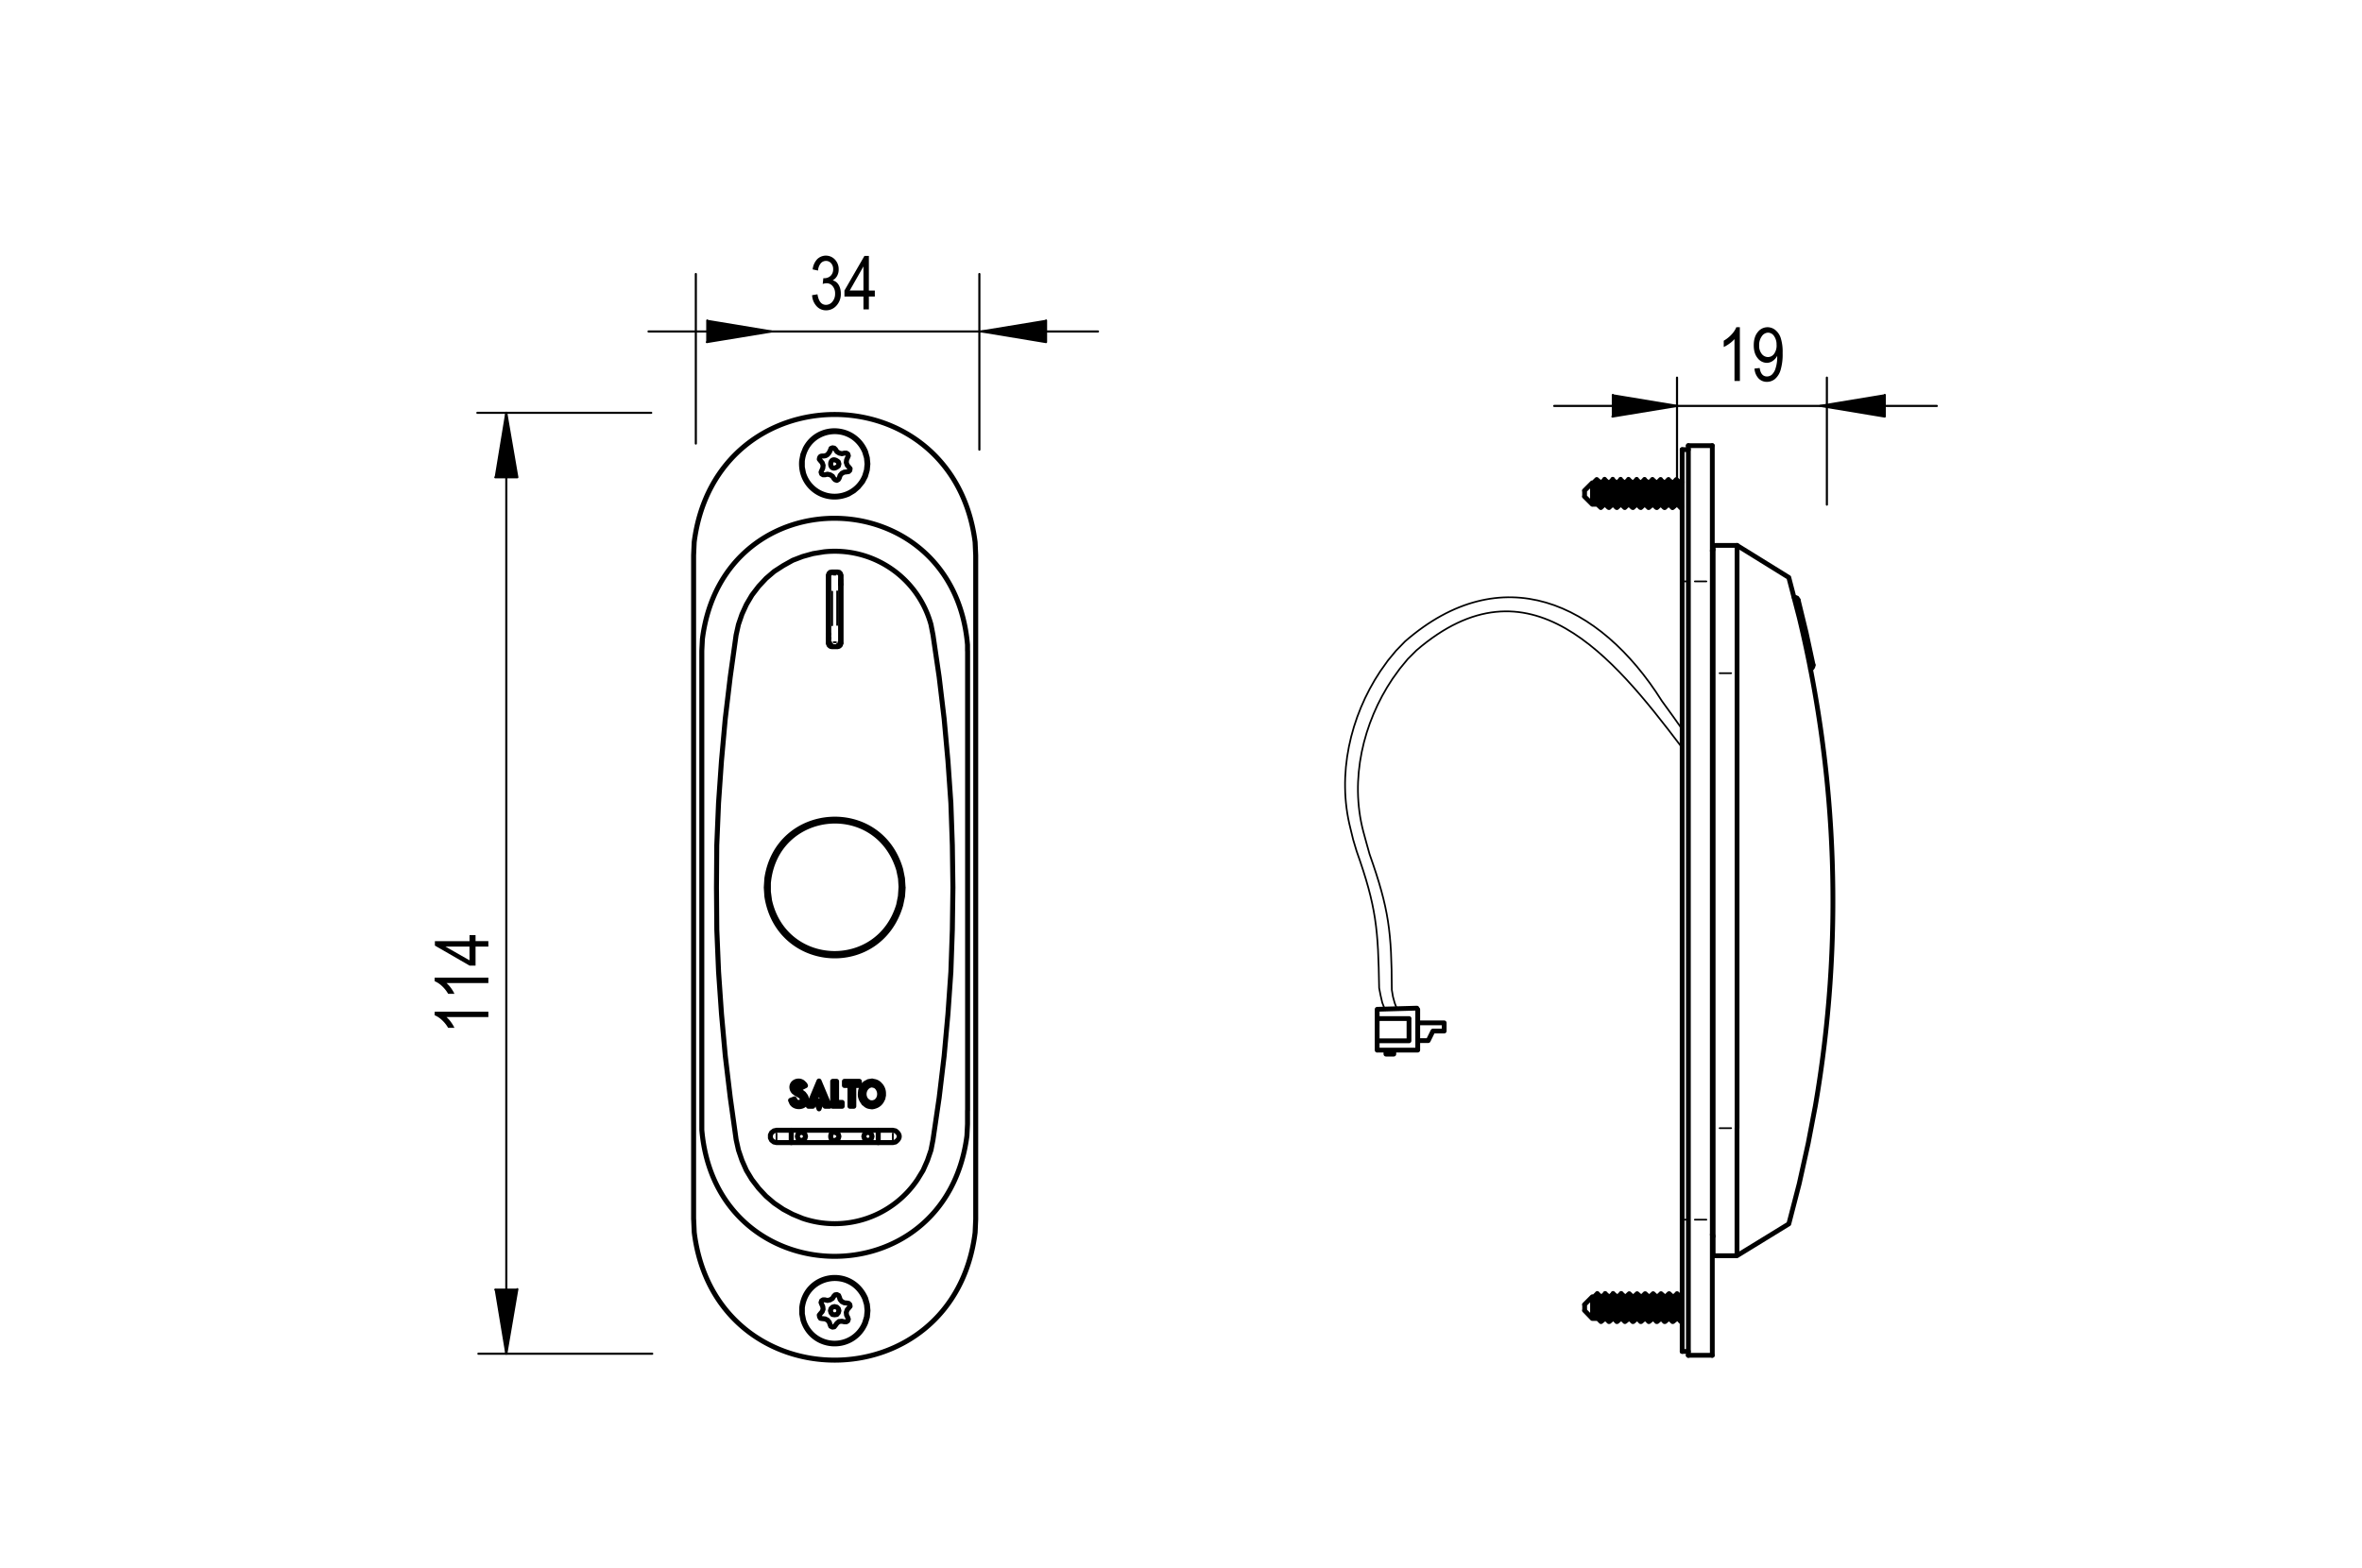 <svg xmlns="http://www.w3.org/2000/svg" xmlns:xlink="http://www.w3.org/1999/xlink" viewBox="0 0 1500 996"><defs><clipPath id="clip-path"><rect x="269.41" y="155.77" width="961.18" height="709.98" fill="none"/></clipPath></defs><title>XS4 Wall Reader narrow</title><g id="Layer_2" data-name="Layer 2"><g id="XS4_Wall_Reader_narrow" data-name="XS4 Wall Reader narrow"><rect width="1500" height="996" fill="none"/><path d="M449.16,217.29V203.55m40.71,7-41,6.74m.25-13.49,40.71,6.74"/><path d="M449.16,217.29V203.55m40.71,7-41,6.74m.25-13.49,40.71,6.74" fill="none" stroke="#000" stroke-linecap="round" stroke-linejoin="round" stroke-width="1.35"/><polygon points="449.15 203.8 489.87 210.54 449.15 217.29 449.15 203.8"/><path d="M664.3,217.29V203.55m-40.7,7,40.7,6.74m0-13.49-41,6.74"/><path d="M664.3,217.29V203.55m-40.7,7,40.7,6.74m0-13.49-41,6.74" fill="none" stroke="#000" stroke-linecap="round" stroke-linejoin="round" stroke-width="1.35"/><polygon points="664.3 203.8 623.6 210.54 664.3 217.29 664.3 203.8"/><path d="M411.86,210.55h0Z"/><line x1="411.86" y1="210.55" x2="697.29" y2="210.55" fill="none" stroke="#000" stroke-linecap="round" stroke-linejoin="round" stroke-width="1.35"/><path d="M515.73,187.5l3.41-.56q1.07,6.7,5.41,6.7a5.22,5.22,0,0,0,4.06-2,7.58,7.58,0,0,0,1.72-5.14,7,7,0,0,0-1.58-4.78,4.94,4.94,0,0,0-3.87-1.81,8.14,8.14,0,0,0-2.41.46l.39-3.66.54,0a5.63,5.63,0,0,0,4.12-1.55,5.53,5.53,0,0,0,1.58-4.14,5.45,5.45,0,0,0-1.32-3.83,4.22,4.22,0,0,0-3.23-1.45,4.31,4.31,0,0,0-3.33,1.52,8.27,8.27,0,0,0-1.73,4.6l-3.41-.74A11.25,11.25,0,0,1,519,164.6a7.87,7.87,0,0,1,11.24.28,8.81,8.81,0,0,1,2.36,6.3,8.22,8.22,0,0,1-1,4.1,7.26,7.26,0,0,1-2.8,2.8,6.22,6.22,0,0,1,2.75,1.53,7.74,7.74,0,0,1,1.75,2.85,11.26,11.26,0,0,1,.67,4,10.82,10.82,0,0,1-2.76,7.66,8.7,8.7,0,0,1-6.61,3,8,8,0,0,1-6-2.6A11,11,0,0,1,515.73,187.5Z"/><path d="M548.34,196.5v-8.13H536.27v-3.82l12.7-22h2.81v22h3.78v3.82h-3.78v8.13Zm0-12V169.22l-8.71,15.32Z"/><path d="M1024.25,264.59V250.85m40.71,7-41,6.74m.25-13.49,40.71,6.74"/><path d="M1024.25,264.59V250.85m40.71,7-41,6.74m.25-13.49,40.71,6.74" fill="none" stroke="#000" stroke-linecap="round" stroke-linejoin="round" stroke-width="1.35"/><polygon points="1024.25 251.1 1064.96 257.85 1024.25 264.59 1024.25 251.1"/><path d="M1196.92,264.59V250.85m-40.7,7,40.7,6.74m0-13.49-41,6.74"/><path d="M1196.92,264.59V250.85m-40.7,7,40.7,6.74m0-13.49-41,6.74" fill="none" stroke="#000" stroke-linecap="round" stroke-linejoin="round" stroke-width="1.35"/><polygon points="1196.92 251.1 1156.22 257.85 1196.92 264.59 1196.92 251.1"/><path d="M987,257.85h243m-69.83,62.69V239.87M1065,316.67V239.87"/><g clip-path="url(#clip-path)"><path d="M987,257.85h243m-69.83,62.69V239.87M1065,316.67V239.87" fill="none" stroke="#000" stroke-linecap="round" stroke-linejoin="round" stroke-width="1.35"/></g><path d="M1104.93,242h-3.43V215.39a18.19,18.19,0,0,1-3.17,2.84,20.62,20.62,0,0,1-3.66,2.19v-4a21,21,0,0,0,5-4,15,15,0,0,0,3-4.57h2.23Z"/><path d="M1114.2,234.12l3.29-.37q.79,5.38,4.64,5.38a4.75,4.75,0,0,0,3.12-1.17,9,9,0,0,0,2.38-4.16,22.59,22.59,0,0,0,1-7V226a8.58,8.58,0,0,1-2.87,3.27,6.58,6.58,0,0,1-3.69,1.21,7.42,7.42,0,0,1-5.87-3q-2.47-3-2.47-8.15,0-5.33,2.56-8.4a7.78,7.78,0,0,1,11.07-1.36,10.87,10.87,0,0,1,3.48,5.05,29.13,29.13,0,0,1,1.23,9.62,35.06,35.06,0,0,1-1.32,10.87,11.87,11.87,0,0,1-3.58,5.66,8,8,0,0,1-5.06,1.78,7.14,7.14,0,0,1-5.31-2.17A10.1,10.1,0,0,1,1114.2,234.12Zm14-15a9.12,9.12,0,0,0-1.63-5.73,4.69,4.69,0,0,0-3.74-2.09,5,5,0,0,0-3.94,2.23,9.43,9.43,0,0,0-1.73,5.94,8.07,8.07,0,0,0,1.65,5.33,5,5,0,0,0,3.95,2,4.76,4.76,0,0,0,3.86-2A8.94,8.94,0,0,0,1128.23,219.11Z"/><path d="M328.54,303.17h-14m7-40.71,7,40.71m-13.74,0,6.74-41"/><path d="M328.54,303.17h-14m7-40.71,7,40.71m-13.74,0,6.74-41" fill="none" stroke="#000" stroke-linecap="round" stroke-linejoin="round" stroke-width="1.35"/><polygon points="314.8 303.17 321.54 262.47 328.54 303.17 314.8 303.17"/><path d="M328.54,819.18h-14m7,40.7,7-41m-13.74.25,6.74,40.7"/><path d="M328.54,819.18h-14m7,40.7,7-41m-13.74.25,6.74,40.7" fill="none" stroke="#000" stroke-linecap="round" stroke-linejoin="round" stroke-width="1.35"/><polygon points="314.8 819.18 321.54 859.88 328.54 819.18 314.8 819.18"/><path d="M321.54,262.46V859.88m92.66,0H303.81"/><path d="M321.54,262.46V859.88m92.66,0H303.81" fill="none" stroke="#000" stroke-linecap="round" stroke-linejoin="round" stroke-width="1.35"/><path d="M310.14,642.63v3.43H283.56a18.19,18.19,0,0,1,2.84,3.17,20.62,20.62,0,0,1,2.19,3.66h-4a21,21,0,0,0-4-5,15,15,0,0,0-4.57-3v-2.23Z"/><path d="M310.14,621v3.43H283.56a18.19,18.19,0,0,1,2.84,3.17,20.62,20.62,0,0,1,2.19,3.66h-4a21,21,0,0,0-4-5,15,15,0,0,0-4.57-3V621Z"/><path d="M310.14,601.26H302v12.08h-3.82l-22-12.7v-2.81h22V594H302v3.78h8.13Zm-12,0H282.86L298.18,610Z"/><path d="M303.17,262.22h0Z"/><line x1="413.56" y1="262.22" x2="303.16" y2="262.22" fill="none" stroke="#000" stroke-linecap="round" stroke-linejoin="round" stroke-width="1.35"/><path d="M622,285.62v0Z"/><line x1="621.95" y1="285.62" x2="621.95" y2="174.05" fill="none" stroke="#000" stroke-linecap="round" stroke-linejoin="round" stroke-width="1.35"/><path d="M441.89,281.76v0Z"/><line x1="441.89" y1="281.75" x2="441.89" y2="174.05" fill="none" stroke="#000" stroke-linecap="round" stroke-linejoin="round" stroke-width="1.35"/><line x1="1139.44" y1="379.51" x2="1139.98" y2="379.51" fill="none" stroke="#000" stroke-linecap="round" stroke-linejoin="round" stroke-width="3.04"/><path d="M1143.92,397.92,1141.41,387m7,30.94-2-9.48" fill="none" stroke="#000" stroke-linecap="round" stroke-linejoin="round" stroke-width="1.07"/><polyline points="1141.95 381.12 1146.96 401.68 1151.43 422.43" fill="none" stroke="#000" stroke-linecap="round" stroke-linejoin="round" stroke-width="3.04"/><line x1="1149.46" y1="422.79" x2="1149.46" y2="423.14" fill="none" stroke="#000" stroke-linecap="round" stroke-linejoin="round" stroke-width="1.07"/><polyline points="1151.43 422.43 1151.25 423.5 1150.71 424.4 1149.82 424.93" fill="none" stroke="#000" stroke-linecap="round" stroke-linejoin="round" stroke-width="3.04"/><path d="M1140,380.22v.72m.72.35h.35l.36-.17m8.59,41.67.36-.18h.54" fill="none" stroke="#000" stroke-linecap="round" stroke-linejoin="round" stroke-width="1.07"/><path d="M1103.14,346.42v81.2m0,0v289m0,0h0m-15.2-289v-81.2m0,81.2v370m52-418.12,1.26.36.71,1.25" fill="none" stroke="#000" stroke-linecap="round" stroke-linejoin="round" stroke-width="3.04"/><path d="M1092.05,427.61h7.34m-7.34,289h7.34" fill="none" stroke="#000" stroke-linecap="round" stroke-linejoin="round" stroke-width="1.07"/><g clip-path="url(#clip-path)"><path d="M1087.41,774.73v86.2m0-491.63V283.11m0,86.21V774.73m-15.2-405.42V860.94m0-491.63V283.11m-4.83,39.34.89-.89m-46.85-14.84-2.33-2m7.34,2-2.33-2m7.52,2-2.51-2m7.52,2-2.33-2m7.34,2-2.33-2m7.51,2-2.5-2m7.51,2-2.32-2m7.33,2-2.32-2m7.51,2-2.5-2m7.51,2-2.32-2m-48.11,17.7,2.33-2.14m2.86,2.14,2.32-2.14m2.69,2.14,2.32-2.14m2.69,2.14,2.32-2.14m2.87,2.14,2.32-2.14m2.69,2.14,2.32-2.14m2.69,2.14,2.5-2.14m2.68,2.14,2.33-2.14m2.68,2.14,2.33-2.14m2.68,2.14,2.51-2.14m.36,0,2.14,2m1.07-16.1-.53.54m-48.82-2-2,2m7.15-2-2,2m7-2-2,2m7-2-2,2m7.16-2-2,2m7-2-2,2m7-2-2,2m7.16-2-2,2m7-2-2,2m7-2-1.79,2m-48.29,13.59,2.15,2m2.86-2,2.15,2m3-2,2,2m3-2,2.15,2m2.86-2,2.15,2m3-2,2,2m3-2,2.15,2m2.86-2,2.14,2m3-2,2,2m3-2,2.14,2m-55.8-7,5,5m0-13.59-5,5m5,8.59h3m4.48,0h.71m4.47,0h.54m4.47,0h.54m4.47,0h.72m4.47,0h.54m4.47,0h.54m4.47,0h.72m4.47,0h.54m4.47,0h.54m4.47,0h.71m2.51-13.59h-.54m-4.47,0H1062m-4.47,0H1057m-4.47,0h-.72m-4.29,0h-.72m-4.47,0h-.54m-4.47,0h-.71m-4.29,0h-.72m-4.48,0h-.53m-4.47,0h-.72m-9.3,0h-.72m5.73,0h-.72m2.33,13.41-.18-.54c-.67-3.6-1-7.73-1.61-11.45l-.36-1.43m2.33,13.59h0m5-.18-.36-.54c-.88-3.82-.62-7.7-1.61-11.45l-.36-1.43m2.5,13.59h0m4.83-.18-.19-.54c-.87-4.07-1.06-7.4-1.61-11.45l-.53-1.43m2.5,13.59h0m2.51-13.59h0m2.32,13.41-.18-.54c-.66-3.61-1-7.71-1.61-11.45l-.35-1.43m2.32,13.59h0m5-.18-.36-.54c-.87-3.84-.6-7.69-1.61-11.45l-.36-1.43m2.51,13.59h0m4.83-.18-.18-.54c-.88-4.05-1.05-7.43-1.61-11.45l-.54-1.43m2.51,13.59h0m2.5-13.59h0m2.33,13.41-.18-.54c-.67-3.59-1-7.73-1.61-11.45l-.35-1.43m2.32,13.59h0m5-.18-.18-.54c-1.21-2.77-.7-8.19-1.79-11.45l-.36-1.43m2.51,13.59h0m4.83-.18-.18-.54c-.88-4.05-1.05-7.43-1.61-11.45l-.54-1.43m2.51,13.59h0m2.5-13.59h0m2.33,13.41-.18-.54c-.66-3.59-1-7.73-1.61-11.45l-.36-1.43m2.33,13.59h0m3.75-8-.17-.72v-.71l-.54-2.69-.36-1.43m-50.61,0-2.51-2m.36,15.56-.36-.9-.35-1.79-.36-3.22-.36-3.57-.54-2.69-.35-1.43m7.33,13.59-.36-.9-.17-1.79-.54-3.22-.36-3.57-.54-2.69-.35-1.43m7.51,13.59-.36-.9-.35-1.79-.36-3.22-.54-3.57-.35-2.69-.54-1.43m6.44,7.69-.36-3.57-.54-2.69-.35-1.43m2.32,13.59-.36-.9-.36-1.79-.35-3.22m6.08,5.91-.36-.9-.18-1.79-.54-3.22-.35-3.57-.36-2.69-.54-1.43m5,0h0m2.51,13.59-.36-.9-.36-1.79-.36-3.22-.53-3.57-.36-2.69-.36-1.43m7.33,13.59-.35-.9-.36-1.79-.36-3.22-.36-3.57-.53-2.69-.36-1.43m7.33,13.59-.35-.9-.18-1.79-.54-3.22-.36-3.57-.36-2.69-.53-1.43m5,0h0m2.51,13.59-.36-.9-.36-1.79-.36-3.22-.54-3.57-.36-2.69-.35-1.43m7.33,13.59-.35-.9-.36-1.79-.36-3.22-.36-3.57-.53-2.69-.37-1.43m7.34,13.59-.35-.9-.19-1.79-.53-3.22-.36-3.57-.36-2.69-.53-1.43m5,0h0m.17,0h0m-51.5,15.56-.18-.72c-.82-5-1.09-10-1.61-15l-.54-1.79-2,2m4.47,15.74h0m2.5-17.88h0m2.69,17.88-.36-.17c-.94-4.66-1.07-10.8-1.79-15.74l-.36-1.79m5-.18h0m2.33,17.71-.18-.72c-1.24-3.9-.68-10.64-1.79-15l-.36-1.79m2.5,17.7h0m2.51-17.88h0m2.33,17.71-.18-.72c-.81-5-1.1-10-1.61-15l-.54-1.79m2.5,17.7h0m2.51-17.88h0m2.5,17.71-.35-.72c-.65-4.82-1-10.11-1.61-15l-.36-1.79m2.51,17.7h0m2.5-17.88h0m2.32,17.71-.17-.72c-1.2-4.93-.72-10.07-1.79-15l-.36-1.79m2.5,17.7h0m2.51-17.88h0m2.32,17.71-.17-.72c-.82-5-1.08-10-1.61-15l-.54-1.79m2.5,17.7h0m2.51-17.88h0m2.5,17.71-.35-.72c-.66-4.8-1-10.12-1.61-15l-.36-1.79m2.5,17.7h0m2.51-17.88h0m2.32,17.71-.18-.72c-.89-5.15-.92-10-1.78-15l-.36-1.79m2.5,17.7h0m2.51-17.88h0m2.32,17.71-.18-.72c-.81-5-1.08-10-1.61-15l-.53-1.79m2.5,17.7h0m2.51-17.88h0m2.5,17.71-.36-.72c-.66-4.82-1-10.1-1.61-15l-.36-1.79m2.51,17.7h0m.89-16.09-.35.36h.35m-61.88,8.59v-3.58m5,8.59V306.72m91.75,490.91L1136,777.42m0-410.61-32.91-20.38m0,0h-15.2m0,451.21h15.2m45.24-71.54,4.48-23.42a766.76,766.76,0,0,0-10.2-310.46l-6.62-25.4m12.34,359.29-5.72,25.76L1136,777.42m-32.91,20.21v-3.76m0-77.26v77.26" fill="none" stroke="#000" stroke-linecap="round" stroke-linejoin="round" stroke-width="3.04"/></g><path d="M1076.32,369.31h7.34m-7.34,405.43h7.34" fill="none" stroke="#000" stroke-linecap="round" stroke-linejoin="round" stroke-width="1.07"/><g clip-path="url(#clip-path)"><path d="M1068.27,369.31V774.74m0,83.7v-83.7m0-405.43v-83.7m-.72,553.87.72-.72m-.89-14.84-2.33-2.14m-48.29,2.14-2.32-2.14m7.33,2.14-2.32-2.14m7.51,2.14-2.5-2.14m7.51,2.14-2.32-2.14m7.33,2.14-2.32-2.14m7.51,2.14-2.5-2.14m7.51,2.14-2.33-2.14m7.34,2.14-2.33-2.14m7.52,2.14-2.51-2.14m7.52,2.14-2.33-2.14m-43.28,17.7,2.51-2m2.68,2,2.33-2m2.68,2,2.33-2m2.68,2,2.51-2m2.68,2,2.32-2m2.69,2,2.32-2m2.69,2,2.5-2m2.68,2,2.33-2m2.69,2,2.32-2m2.69,2,2.5-2m.53-.17,2,2.15m-2.33-17.7-2.15,2m-48.64-2-2,2m7.16-2-2.15,2m7.16-2-2.15,2m7.16-2-2,2m7.16-2-2.15,2m7.16-2-2.15,2m7.16-2-2,2m7.16-2-2.15,2m7.16-2-2.15,2m7.16-2-2,2m-43.28,13.59,2.14,2.15m2.87-2.15,2.14,2.15m3-2.15,2,2.15m3-2.15,2.15,2.15m2.86-2.15,2.15,2.15m3-2.15,2,2.15m3-2.15,2.15,2.15m3-2.15,2,2.15m3-2.15,2,2.15m3-2.15,2.15,2.15m-56-7.16,5,5.18m0-13.77-5,5m5,8.76h3.4m4.29,0h.71m4.48,0h.53m4.48,0h.72m4.29,0h.71m4.47,0h.54m4.47,0h.72m4.29,0h.72m4.47,0h.54m4.47,0h.71m4.3,0h.71m2.87-13.77h-.89m-4.48,0h-.72m-4.47,0h-.53m-4.48,0h-.53m-4.48,0H1047m-4.47,0H1042m-4.47,0H1037m-4.47,0h-.72m-4.47,0h-.54m-4.47,0h-.54m-4.47,0h-.71m-4.48,0h-.71m7.69,13.59h0l-.54-1.43-.35-2.69-.36-3.57-.54-3.22-.18-1.79-.36-.72m2.33,13.59h0m5-.17h0l-.36-1.43-.54-2.69-.35-3.57-.36-3.22-.36-1.79-.36-.72m2.51,13.59h0m4.83-.17-.36-1.43-.36-2.69-.53-3.57-.36-3.22-.36-1.79-.18-.72m2.33,13.41h0m0,.17h0m5-.17h0l-.54-1.43-.36-2.69-.36-3.57-.53-3.22-.18-1.79-.36-.72m2.33,13.59h0m5-.17h0l-.36-1.43-.54-2.69-.36-3.57-.36-3.22-.36-1.79-.35-.72m2.5,13.59h0m5-.17h0l-.53-1.43-.36-2.69-.54-3.57-.36-3.22-.36-1.79-.17-.72m2.32,13.59h0m5-.17h0l-.53-1.43-.36-2.69-.36-3.57-.54-3.22-.17-1.79-.36-.72m2.32,13.59h0m5-.17h0l-.36-1.43-.53-2.69-.36-3.57-.36-3.22-.36-1.79-.35-.72m2.5,13.59h0m2.86-12.87-.17-.72m2.32,13.41h0l-.54-1.43-.35-2.69-.54-3.58-.36-3.21-.36-1.79m2.15,12.87h0m5-.17h0l-.36-1.43-.53-2.69-.36-3.58-.54-3.21-.17-1.79-.36-.72m2.32,13.59h0m3.58-9.83-.18-.72v-.53l-.36-1.79-.35-.72m-52.76,13.41h0l-.36-1.43-.54-2.69-.36-3.58-.35-3.21-.36-1.79-.36-.9m7.34,13.59h0l-.36-1.43-.36-2.69-.54-3.58-.36-3.21-.35-1.79-.36-.9m7.51,13.59h0l-.53-1.43-.36-2.69-.36-3.58-.54-3.21-.35-1.79-.36-.9m7.51,13.59h0l-.35-1.43-.54-2.69-.36-3.58-.36-3.21-.35-1.79-.36-.9m7.33,13.59h0l-.35-1.43-.36-2.69-.54-3.58-.36-3.21-.35-1.79-.36-.9m7.51,13.59h0l-.54-1.43-.35-2.69-.36-3.58-.54-3.21-.35-1.79-.36-.9m7.51,13.59h0l-.35-1.43-.54-2.69-.36-3.58-.36-3.21-.36-1.79-.36-.9m7.34,13.59h0l-.36-1.43-.35-2.69-.54-3.58-.36-3.21-.35-1.79-.37-.9m2.51,13.59h0m5,0h0l-.54-1.43-.35-2.69-.36-3.58-.54-3.21-.36-1.79-.36-.9m7.52,13.59h0l-.36-1.43-.53-2.69-.36-3.58-.36-3.21-.36-1.79-.36-.9m7.34,13.59h0l-.36-1.43-.36-2.69-.53-3.58-.36-3.21-.36-1.79-.36-.9m2.5,13.59h0m-48.82,2-.36-1.8-.36-3.57-.54-4.65-.35-4.12-.36-2.14-.18-1.25m2.32,17.7h0m5-.18-.53-1.8-.36-3.57-.36-4.65-.53-4.12-.18-2.14-.36-1.25m2.32,17.7h0m.18,0h0m4.83-.18-.36-1.8-.53-3.57-.36-4.65-.36-4.12-.36-2.14-.35-1.25m2.5,17.7h0m5-.18-.54-1.8-.36-3.57-.53-4.65-.36-4.12-.36-2.14-.17-1.25m2.32,17.7h0m5-.18-.54-1.8-.36-3.57-.35-4.65-.54-4.12L1035,823l-.35-1.25m2.32,17.7h0m.18,0h0m4.83-.18-.36-1.8-.54-3.57-.35-4.65-.36-4.12L1040,823l-.35-1.25m2.5,17.7h0m5-.18-.54-1.8-.36-3.57-.54-4.65-.35-4.12L1045,823l-.18-1.25m2.33,17.7h0m5-.18-.36-1.8-.54-3.57-.35-4.65-.54-4.12-.18-2.14-.36-1.25m2.33,17.7h0m.17,0h0m4.84-.18-.36-1.8-.36-3.57-.54-4.65-.35-4.12-.36-2.14-.36-1.25m2.51,17.7h0m5-.18-.54-1.8-.36-3.57-.54-4.65-.35-4.12-.36-2.14-.18-1.25m2.33,17.7h0m5-.18-.36-1.8-.54-3.57-.36-4.65-.53-4.12-.19-2.14-.35-1.25m2.33,17.7h0m.17,0h0m.72-16.1-.36.36m-61.52,8.59v-3.58m5-5v13.77m60.8,23.43h15.2m0-577.82h-15.2" fill="none" stroke="#000" stroke-linecap="round" stroke-linejoin="round" stroke-width="3.04"/></g><path d="M1071.13,774.74h-2m2-405.43h-2" fill="none" stroke="#000" stroke-linecap="round" stroke-linejoin="round" stroke-width="1.07"/><path d="M1068.26,858.43h3.94m0-572.82h-3.94" fill="none" stroke="#000" stroke-linecap="round" stroke-linejoin="round" stroke-width="3.04"/><path d="M1087.94,716.61h-.54m.54-289h-.54" fill="none" stroke="#000" stroke-linecap="round" stroke-linejoin="round" stroke-width="1.07"/><path d="M885.14,669.58v-2.5m-5,0v2.5m0,0h5m15.2-19.85h16.81v5.19H910L907,661h-6.61m-5.55-14H874.58m0,14.13V647m0,14.13h20.21m0-14.13v14.13M874.58,647v-5.9m0,25.93h25.76m-25.76-25.93,25.22-.72m.54,26.65V641.15m-25.76,25.93v-5.91M1087.94,349.1l-.54.72m0,434.4.36.54.18.53" fill="none" stroke="#000" stroke-linecap="round" stroke-linejoin="round" stroke-width="3.04"/><path d="M879.59,641.5l-1.79-4.65-1.07-4.65-.9-4.65c-.6-37.17-1.67-51.3-14.31-86.92l-2.15-7.15-1.79-7.34c-8.63-34-.25-70.86,19-99.79l4.83-6.8,5.18-6.26,5.73-5.9c61-53.09,123.38-25.23,163.1,37.91l7,9.66,6.08,8.58M887.1,640.79,885.67,637l-1.07-3.94-.72-4.29c-.15-36.58-1.72-51.24-14.13-86.2l-2-7.16-2-7.33c-8.62-33-.21-68.95,18.6-96.93l4.65-6.44,5-6.08,5.55-5.55c71.52-61.46,124.8,4.08,167.75,60.63l1.07.72h.36l.18-.36" fill="none" stroke="#000" stroke-linecap="round" stroke-linejoin="round" stroke-width="1.07"/><path d="M526.24,405.4V402.8m0,0V365.4m7.63,5.77v-2.61m0,0V365.4" fill="none" stroke="#000" stroke-linecap="round" stroke-linejoin="round" stroke-width="3.17"/><path d="M531.64,363.36h0m-3.35,0h0m1.12,0h1.49" fill="none" stroke="#000" stroke-linecap="round" stroke-linejoin="round" stroke-width="1.12"/><polyline points="533.87 408.56 533.87 389.78 533.87 371.17" fill="none" stroke="#000" stroke-linecap="round" stroke-linejoin="round" stroke-width="3.17"/><path d="M533.87,365.4h0m-.19,11v21.39m0,10.6h0" fill="none" stroke="#000" stroke-linecap="round" stroke-linejoin="round" stroke-width="1.12"/><line x1="526.24" y1="408.56" x2="526.24" y2="405.4" fill="none" stroke="#000" stroke-linecap="round" stroke-linejoin="round" stroke-width="3.17"/><path d="M531.64,410.61h0m-.93,0h-1.48m-.74,0h0M530.71,365h-1.48m2.41,32v-21.4m-3.16.19v21.39m.93,10.79h1.48m-4.65-42.6h0m.19,32.19V387l-.19-10.79m0,32.37h0" fill="none" stroke="#000" stroke-linecap="round" stroke-linejoin="round" stroke-width="1.12"/><path d="M527.92,410.61l-1.12-.74-.56-1.3m7.63,0-.56,1.3-1.3.74" fill="none" stroke="#000" stroke-linecap="round" stroke-linejoin="round" stroke-width="3.17"/><path d="M532.75,363.54l.74.92m-1.86-.55v.55m.74.56h.37l.74.19m-5-1.3v.55m4.09,43.72h.74m-.93-.19h0m-5-44.46-.74.92m.37.56h.93m3.72,43.91v.93m.93.56.93-.93m-6.51-1.3h.37l.56-.19m.56.93v.93m-1.86-.37.74.75.37.19" fill="none" stroke="#000" stroke-linecap="round" stroke-linejoin="round" stroke-width="1.12"/><path d="M493.13,717.95H567l1.68.38c3.2,2.23,3.18,4.83,0,7.07l-1.68.37H493.13l-1.68-.37L490,724.27l-.74-1.48v-1.86l.74-1.49,1.49-1.11,1.68-.38m23.25-366.31,6.88-1.12a63.29,63.29,0,0,1,67.91,46.14l1.3,6.7m0,0,3.9,26.6,3.17,26.61L602,483.35l1.86,26.79.93,26.79.37,26.79-.37,26.79-.93,26.8L602,644.09l-2.41,26.6-3.17,26.6-3.9,26.61-1.3,6.69-2.23,6.52-2.79,6.32-3.53,5.77a63.32,63.32,0,0,1-72.93,24.74l-6.32-2.6-6-3.17-5.77-3.91-5.21-4.46-4.66-5-4.28-5.58L474,743.44l-2.79-6.32-2.23-6.52-1.49-6.69-3.72-26.61-3.17-26.6-2.41-26.6-1.86-26.79-1.12-26.8L455,563.72l.19-26.79,1.12-26.79,1.86-26.79,2.41-26.79L463.74,430l3.72-26.6,1.49-6.7,2.23-6.51L474,384l3.54-6,4.28-5.58,4.66-5,5.21-4.46,5.77-3.72,6-3.35,6.32-2.42,6.7-1.86m98,353.84V413.4M445.69,714v3.72c9,105,155,107.86,168.37,3.72l.37-7.44m0-300.64v-3.72c-8.89-105-155.18-108.18-168.37-3.72l-.37,7.44m0,0V714m0,0h0m168.74,0v-8.56M533.87,368.56h0m.19,2.61h0m-.19-2.61v2.61m0,0h0m-7.63,31.62h0m0,2.61h0m-.19,0h0" fill="none" stroke="#000" stroke-linecap="round" stroke-linejoin="round" stroke-width="3.17"/><path d="M567,720v3.91M493.13,720v3.91" fill="none" stroke="#000" stroke-linecap="round" stroke-linejoin="round" stroke-width="1.12"/><path d="M504.48,698l.37.74.37.74.74.56.93.19H508l.74-.37.56-.56.19-.93-.19-.93-.37-.74-.74-.56-.93-.56-1.68-.93-1.49-1.12-.56-.74-.37-.74c-1.6-4.7,4.46-7.08,7.26-3.9l.74.74.37.74m0,0-2.23,1.12m0,0-.56-.74-.74-.57-1.12-.18-.74.37-.56.74V691l.19.37.56.74.93.37,1.67,1.12,1.49,1.12,1.12,1.49.37.74.19.93v2c-1.22,3.83-7.36,4.06-9.3.74l-.37-.93-.37-.74m0,0,2.42-.92m13.77,1.3,1.86,5m0,0,1.86-5m0,0h-3.72m10.61-12.46h2.41m0,0v13.39m0,0h3.54m0,0v2.42m0,0h-6m0,0V686.88m16.93,2.6h-3.53m0,0v13.21m0,0h-2.42m0,0V689.48m0,0h-3.53m0,0v-2.6m0,0h9.48m0,0v2.6m10.79.74-.74-.55-.74-.19-.37-.18h-.37l-.37-.19h-.37m3.54,9.86.37-.37a6.45,6.45,0,0,0-.37-7.81l-.37-.38m-5.4,9.49.74.37.74.19h.37l.37.19H554l.37-.19.74-.19.56-.19.74-.37.56-.56m-6.52,0,.37.37.37.19m-.74-9.12-.55.74a6.25,6.25,0,0,0,0,7.26l.37.37m3.35-9.86-.74.19-.56.18-.74.19-.56.55-.37.19m10.42,5.4v-1.49a7.8,7.8,0,0,0-1.3-4.1l-.37-.55-.37-.37a6.23,6.23,0,0,0-4.65-2.42l-.37-.19h-.37m0,0-1.12.19-1.12.19-.37.37c-2.08.43-3.09,2.43-4.09,4.09l-.19.56-.19.56c-.28,2.69-.53,3.92.93,6.51l.37.56.37.56.37.56.56.37c1.66,1.56,2.51,1.58,4.65,1.86l1.12-.19.56-.18a7.15,7.15,0,0,0,4.65-3.91l.56-1.12.19-1.12.19-.74m-40.93-9.12,6.7,16m0,0H524m0,0-3.9-10.24m0,0-3.91,10.24m0,0h-2.79m0,0,6.7-16m52.09-123-.37,5.59-1.11,5.58c-12.72,42.58-72.28,40.55-82-2.79l-.74-5.59v-5.58c4.35-47.47,69-54.1,82.79-8.37l1.11,5.4.37,5.76m1.3,0-.37,5.59L572,574.88c-13.47,46-77.7,41.67-85-5.58l-.37-5.59L487,558c7-47,71.91-51.28,85-5.59l1.12,5.59.37,5.76M534.06,408.57V365.4m0,0-.37-1.12-.74-.74-1.12-.19m0,0h-3.53m0,0-1.12.19-.75.74-.37,1.12m0,0v43.16m0,0,.37,1.12.75.74,1.12.37m0,0h3.53m0,0,1.12-.37.74-.74.37-1.12m-1.3,313.29-.37,1.3c-6.48,5.49-6.48-8.09,0-2.61l.37,1.3m-21.21,0-.37,1.3-.93.93-1.3.37-1.3-.37-.93-.93-.37-1.3.37-1.3.93-.93,1.3-.37,1.3.37.93.93.37,1.3m42.23,0-.37,1.3-.93.93-1.3.37-1.3-.37-.93-.93-.37-1.3.37-1.3.93-.93,1.3-.37,1.3.37.93.93.37,1.3" fill="none" stroke="#000" stroke-linecap="round" stroke-linejoin="round" stroke-width="3.17"/><path d="M570,577.49l-.93,2.79-2.42,5c-20.57,33.26-69.89,25-78.13-13.21l-.74-5.58v-5.77C491.4,519,544.4,506.65,566.61,542l2.42,5.21,1.12,2.79" fill="none" stroke="#000" stroke-linecap="round" stroke-linejoin="round" stroke-width="1.12"/><g clip-path="url(#clip-path)"><path d="M532.76,832.55l-.37,1.3-.93,1.12-1.49.19-1.3-.19-.93-1.12-.37-1.3.37-1.3.93-.93,1.3-.37,1.49.37.93.93.37,1.3m.19-8.74-.37-.93-1.12-.56-1.12.19-.74.74-.93,1.5-1.49.92-1.67.37-1.68-.37h-1.12l-.93.56-.37,1.12.37.93.74,1.68.19,1.67-.56,1.49-1.12,1.3-.74.93.19,1.12.56.92,1.12.19,1.86.19,1.49.74,1.11,1.3.56,1.68.37.93,1.12.56,1.12-.19.74-.93.93-1.3,1.3-1.12,1.86-.19,1.68.37h1.12l.93-.56.37-1.11-.37-1.12-.74-1.49-.19-1.68L538,832l1.12-1.3.74-.93-.19-1.12-.74-.74-.93-.19-1.86-.19-1.49-.74-1.12-1.3-.55-1.67m17.67,8.74-.37,3.91-1.12,3.72a20.55,20.55,0,0,1-38.88-1.86l-.74-3.72v-3.9c2.65-21.36,31-25.68,39.62-5.77l1.12,3.72.37,3.9m-48.18-114.6v7.82m55.25,0v-7.82M545.22,309.22l-3,2.61-3.35,2c-15.1,6.52-31.17-4.68-29.77-21.21l.74-3.9,1.49-3.72c8.21-15.89,31.11-15,38.32,1.86l1.12,3.91.37,3.9m0,0-.37,3.9-1.12,3.91-1.86,3.53-2.6,3.17m6,523.33-.37,4.09-1.12,3.72c-7.71,18.54-33.86,17.54-39.81-1.86l-.74-3.9v-3.9c2.35-22,31.4-26.57,40.56-6l1.12,3.9.37,3.9m-110.69-58,.37,8.37C454.35,891,605.77,891,619.26,782.87l.37-8.37m0,0V352.75m0,0-.37-8.37c-13.87-108.13-164.54-108.13-178.41,0l-.37,8.37m0,0V774.51m92.28-479.8-.37,1.3c-6.49,5.49-6.49-8.09,0-2.61l.37,1.3m-2.23-9.3-.74-.74-1.12-.19-.93.37c-2.84,8.34-6.89,2.18-7.44,6.88l.74.93,1.12,1.3.56,1.68-.19,1.68-.74,1.67-.37.93.37,1.12.93.56h1.12l1.68-.37,1.67.37,1.49.93.93,1.49.74.74,1.12.37.93-.56.56-.93.55-1.68,1.12-1.3,1.49-.74,1.68-.19,1.12-.19.74-.74.19-1.11-.74-.93-1.12-1.3-.56-1.68.19-1.68.74-1.67.37-.93-.37-1.12-.93-.56h-1.12l-1.68.37-1.67-.37-1.49-.93-.93-1.49m20.09,9.3-.37,3.9-1.12,3.72a20.61,20.61,0,0,1-38.88-1.86l-.74-3.72v-3.91c2.53-21.52,31.12-25.66,39.62-5.77l1.12,3.72.37,3.9" fill="none" stroke="#000" stroke-linecap="round" stroke-linejoin="round" stroke-width="3.17"/></g></g></g></svg>